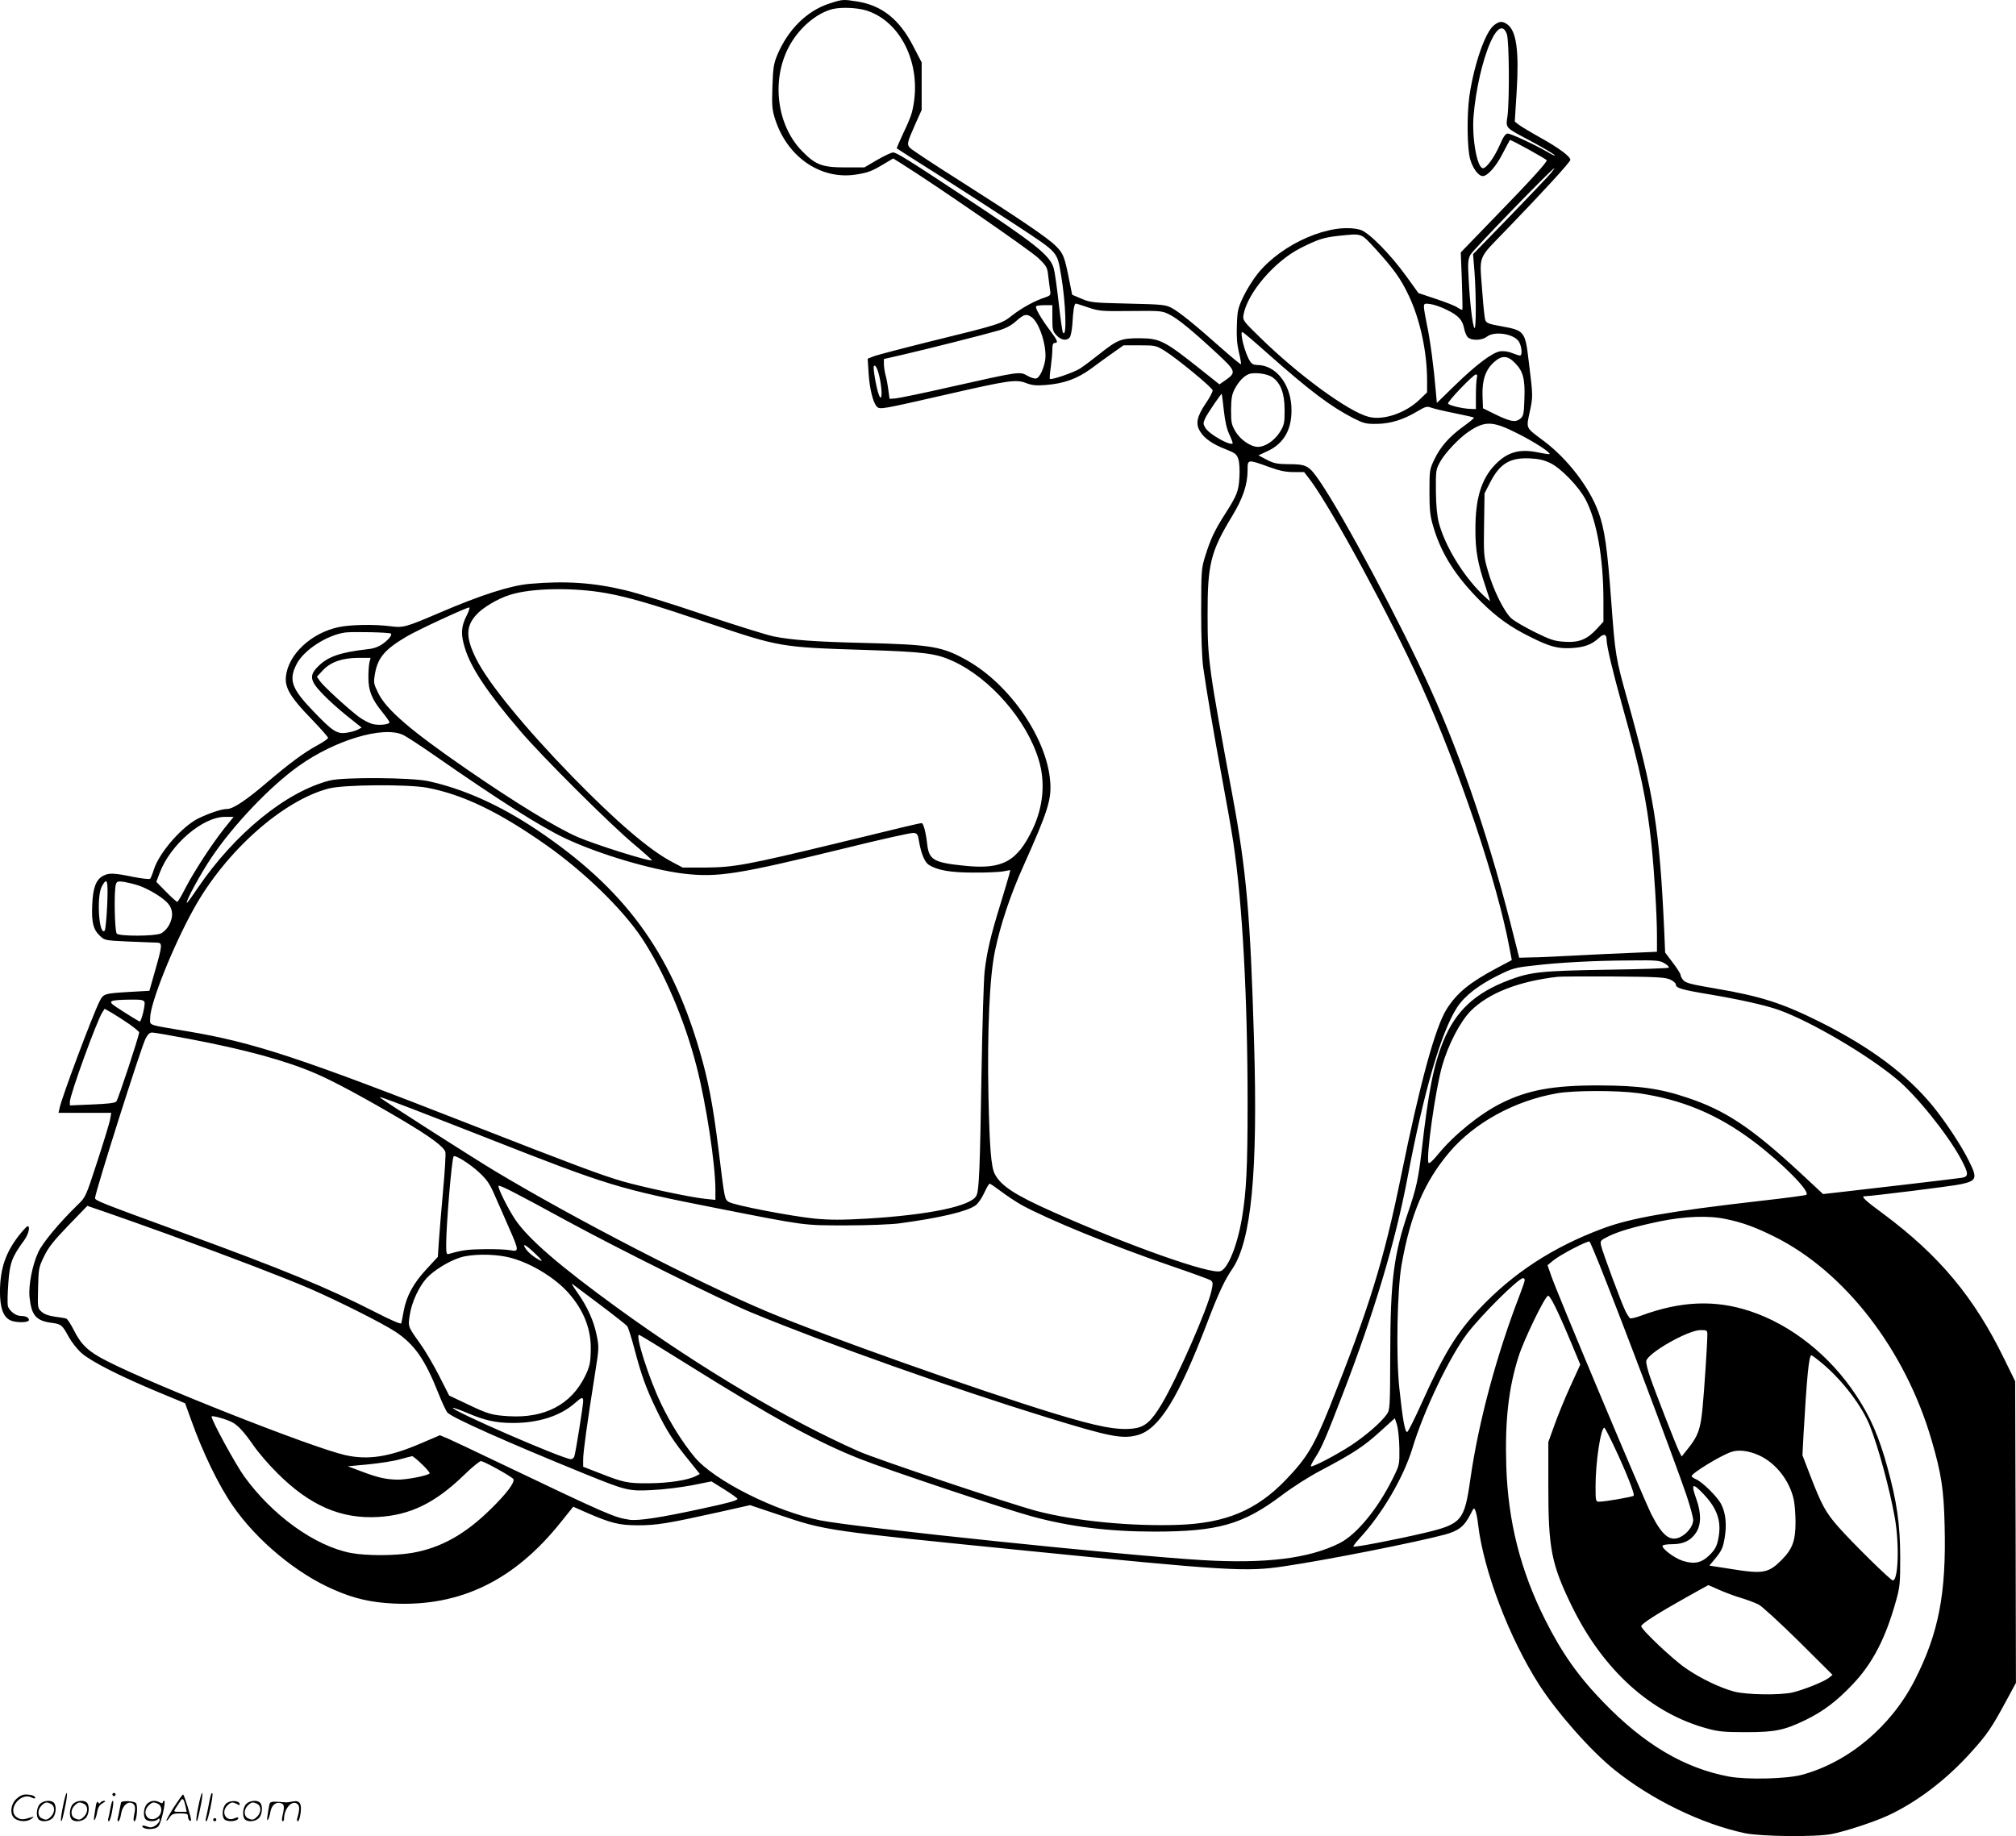 <?xml version="1.0" encoding="UTF-8"?>
<svg xmlns="http://www.w3.org/2000/svg" version="1.0" viewBox="0 0 1280.409 1166.25" preserveAspectRatio="xMidYMid meet">
  <g transform="translate(-0.621,1166.843) scale(0.1,-0.1)" fill="#000000" stroke="none">
    <path d="M5274 11646 c-143 -46 -264 -166 -332 -329 -22 -54 -26 -80 -30 -200 -4 -123 -2 -145 18 -208 78 -240 291 -385 515 -349 75 12 99 21 177 68 l57 34 53 -33 c212 -133 823 -554 869 -600 54 -52 57 -59 63 -115 4 -32 9 -73 12 -91 4 -29 2 -32 -33 -44 -63 -20 -145 -65 -207 -113 -69 -55 -80 -58 -520 -166 -181 -45 -345 -88 -364 -96 l-35 -14 6 -93 c6 -97 28 -186 52 -211 20 -20 28 -18 436 75 406 93 448 99 513 74 37 -14 63 -17 124 -12 115 9 198 39 284 101 40 30 104 76 142 103 l68 48 102 0 c98 0 104 -1 158 -34 75 -46 302 -232 306 -252 1 -8 -18 -46 -44 -83 -56 -83 -66 -130 -35 -179 27 -44 80 -81 164 -113 58 -23 67 -30 78 -61 7 -21 10 -69 7 -117 -5 -88 -16 -115 -92 -234 -62 -96 -92 -159 -123 -259 -27 -86 -27 -93 -28 -353 0 -164 5 -301 13 -360 21 -150 68 -424 121 -711 27 -145 59 -325 70 -399 58 -384 91 -987 91 -1665 0 -401 -8 -559 -36 -725 -30 -175 -89 -321 -137 -336 -65 -21 -584 163 -1062 376 -241 107 -332 166 -371 242 -23 44 -33 169 -40 498 -8 411 7 757 42 920 35 167 97 353 179 535 158 353 181 426 171 543 -22 271 -254 609 -523 763 -162 92 -226 103 -673 114 -292 7 -446 18 -560 41 -41 8 -242 71 -446 139 -203 69 -426 138 -495 154 -204 49 -382 61 -608 41 -124 -11 -308 -70 -574 -184 -217 -93 -230 -96 -314 -85 -102 13 -250 10 -326 -6 -175 -37 -321 -174 -335 -315 -7 -71 30 -132 159 -265 60 -62 109 -118 109 -123 0 -6 -30 -27 -67 -47 -87 -47 -179 -116 -318 -234 -133 -114 -218 -171 -256 -171 -34 0 -104 -23 -177 -57 -105 -49 -252 -216 -288 -326 -9 -29 -20 -56 -24 -60 -4 -5 -54 1 -110 12 -122 25 -152 26 -189 6 -45 -23 -65 -77 -69 -184 -5 -111 6 -156 48 -196 31 -30 32 -30 183 -37 84 -3 164 -7 180 -7 36 -1 35 -14 -11 -176 l-37 -130 -125 -7 c-163 -10 -166 -11 -191 -59 -44 -87 -238 -604 -254 -677 l-7 -32 167 0 168 0 -7 -39 c-3 -22 -40 -142 -81 -268 -74 -227 -74 -228 -126 -278 -116 -113 -223 -241 -250 -301 -38 -83 -63 -212 -55 -286 12 -114 41 -149 140 -162 61 -8 68 -14 108 -88 18 -33 54 -79 82 -104 61 -54 249 -149 485 -247 l173 -72 38 -105 c72 -203 174 -415 264 -545 153 -222 408 -434 647 -536 126 -55 232 -79 375 -86 425 -20 769 148 1064 519 l77 96 79 -35 c160 -70 213 -83 333 -83 119 0 191 12 515 84 l196 44 188 -63 c293 -99 294 -99 1542 -224 1309 -131 1420 -138 1665 -101 272 40 835 152 1018 201 88 24 123 52 162 128 23 45 23 46 33 21 5 -14 13 -52 16 -85 35 -294 197 -720 388 -1018 115 -178 325 -417 478 -540 234 -189 557 -346 830 -403 104 -21 447 -25 550 -5 87 17 267 76 354 116 184 84 379 232 536 409 95 105 127 152 214 313 l66 122 -2 958 -3 958 -71 145 c-190 389 -410 653 -766 918 -116 85 -144 112 -120 112 41 0 554 64 610 76 103 22 109 37 54 147 -48 98 -148 249 -230 350 -164 200 -395 373 -710 531 -244 122 -379 166 -673 216 -150 25 -187 35 -201 52 -10 11 -18 26 -18 34 0 7 -22 42 -49 77 l-49 65 -6 143 c-30 647 -64 856 -234 1464 -74 264 -77 281 -102 620 -25 341 -42 462 -81 569 -57 158 -196 339 -346 452 -119 89 -114 77 -91 186 21 97 21 101 -6 318 -23 194 -26 199 -174 226 -80 14 -95 20 -102 39 -5 13 -13 91 -19 175 -18 250 -37 202 165 412 226 234 394 418 394 431 0 21 -72 75 -187 139 -66 37 -131 76 -143 86 l-23 18 12 190 c16 262 -2 387 -60 428 -31 22 -51 20 -84 -6 -56 -44 -126 -247 -156 -448 -17 -121 -15 -335 5 -404 17 -59 53 -106 80 -106 30 0 85 62 126 143 24 45 44 84 46 86 4 5 234 -122 234 -129 0 -14 -101 -126 -314 -345 l-232 -240 7 -180 c3 -99 5 -182 3 -184 -2 -2 -16 4 -31 14 -15 11 -77 35 -138 55 l-110 37 -75 104 c-102 142 -242 284 -295 298 -181 49 -494 -85 -650 -278 -30 -37 -71 -103 -92 -147 -34 -72 -38 -88 -41 -181 -3 -74 1 -122 13 -173 10 -39 15 -73 13 -75 -2 -3 -60 45 -129 106 -164 146 -262 225 -312 252 -39 20 -59 22 -277 27 -223 5 -238 7 -295 31 l-59 25 -18 89 c-30 153 -38 173 -85 220 -52 53 -239 179 -623 423 -157 99 -294 190 -304 201 -21 23 -19 32 35 154 l39 87 0 151 0 151 -52 100 c-88 173 -200 262 -358 287 -87 14 -94 14 -176 -13z m234 -44 c230 -72 362 -364 290 -647 -5 -22 -30 -82 -55 -133 -24 -52 -43 -95 -41 -96 2 -2 122 -79 268 -171 146 -93 370 -238 498 -322 262 -173 251 -161 277 -310 31 -180 38 -409 12 -366 -4 6 -16 91 -27 189 -11 99 -25 196 -31 217 -22 82 -116 157 -574 459 -354 234 -425 278 -447 278 -10 0 -55 -21 -100 -47 l-82 -48 -121 0 c-147 0 -189 16 -275 104 -160 164 -196 448 -84 661 62 118 174 215 279 241 56 13 153 9 213 -9z m4069 -152 c14 -41 17 -407 4 -515 -11 -84 -22 -72 154 -166 72 -39 137 -77 145 -86 8 -8 -10 -1 -40 17 -84 49 -237 120 -258 120 -14 0 -28 -20 -51 -74 -34 -77 -84 -146 -106 -146 -37 0 -71 190 -60 330 14 170 57 357 108 472 42 94 82 113 104 48z m283 -877 c-12 -16 -129 -138 -260 -274 l-238 -245 9 -110 c11 -150 11 -370 0 -359 -12 13 -29 157 -37 311 -6 103 -4 124 11 154 14 28 520 550 533 550 2 0 -6 -12 -18 -27z m-1118 -485 c118 -130 161 -190 212 -298 72 -152 116 -357 116 -539 l0 -75 -48 -46 c-89 -86 -232 -134 -324 -109 -130 34 -449 268 -691 506 -106 103 -108 107 -103 142 24 137 196 339 361 423 111 56 148 68 239 78 157 16 142 21 238 -82z m-1823 -373 c69 -23 84 -24 270 -22 186 2 198 1 242 -21 54 -26 148 -103 302 -246 122 -113 126 -123 60 -170 l-42 -29 -113 90 c-237 189 -264 202 -396 203 -114 0 -138 -9 -250 -98 -48 -38 -105 -81 -127 -95 -40 -25 -182 -74 -191 -65 -2 3 0 36 6 74 5 38 10 88 10 112 0 31 4 42 15 42 24 0 18 16 -28 77 -57 75 -99 148 -90 156 3 4 28 7 55 7 l48 0 0 -82 c0 -75 2 -84 27 -110 29 -31 64 -36 83 -13 7 8 14 45 17 82 5 92 12 133 22 133 4 0 40 -11 80 -25z m2277 -15 c72 -35 99 -64 109 -117 4 -21 14 -46 22 -55 22 -25 91 -23 123 2 46 36 163 20 200 -27 20 -26 28 -93 10 -93 -5 0 -28 7 -50 16 -25 10 -54 14 -76 11 -50 -8 -151 -84 -286 -215 l-116 -113 -7 78 c-12 145 -36 328 -56 418 -10 49 -19 100 -19 113 0 23 3 24 41 19 23 -3 70 -19 105 -37z m-2638 -46 c51 -35 100 -193 86 -275 -9 -54 -35 -108 -55 -114 -10 -4 -36 4 -58 17 -48 28 -50 27 -487 -71 -170 -39 -327 -71 -349 -73 l-39 -3 -8 58 c-4 32 -12 75 -18 95 -5 20 -10 51 -10 69 l0 31 118 27 c145 33 524 129 613 155 46 14 80 32 110 60 49 43 64 47 97 24z m1504 -235 c261 -231 394 -332 540 -407 66 -33 80 -37 148 -36 87 1 168 26 257 79 54 32 63 34 89 24 16 -6 83 -22 148 -35 66 -13 121 -26 124 -28 2 -3 -28 -28 -67 -56 -91 -66 -146 -129 -185 -210 -30 -63 -31 -69 -31 -205 0 -116 4 -154 24 -220 50 -173 143 -319 305 -480 98 -97 185 -160 311 -222 125 -63 176 -76 264 -71 80 5 127 22 173 65 29 28 48 24 48 -10 0 -42 39 -203 99 -419 117 -417 155 -595 186 -883 18 -172 35 -450 35 -583 l0 -99 -157 -7 c-87 -3 -250 -11 -363 -17 -113 -6 -239 -12 -280 -12 l-75 -2 -29 115 c-149 601 -330 1140 -535 1593 -189 418 -549 1093 -703 1319 -69 100 -82 108 -202 108 -68 1 -89 5 -134 28 l-53 28 62 29 c106 51 155 146 147 284 -9 147 -103 261 -217 261 -21 0 -35 7 -45 23 -33 49 -69 193 -48 186 6 -2 80 -65 164 -140z m1569 -59 c50 -52 62 -101 57 -229 -3 -94 -6 -105 -27 -123 -31 -24 -62 -18 -161 30 l-75 37 -3 82 c-3 98 20 165 75 213 49 43 86 41 134 -10z m-4031 -130 c11 -74 4 -112 -12 -69 -16 42 -38 170 -32 181 12 19 33 -37 44 -112z m2488 42 c53 -38 77 -103 77 -208 0 -83 -2 -94 -30 -140 -34 -54 -93 -94 -139 -94 -46 0 -112 45 -143 98 -25 42 -28 56 -28 137 1 73 5 98 23 132 24 46 55 80 87 94 34 15 119 5 153 -19z m1298 -4 c-3 -13 -6 -62 -6 -110 l0 -88 -32 1 c-51 1 -141 23 -145 34 -4 13 161 185 177 185 8 0 10 -8 6 -22z m-1607 -206 c8 -72 19 -120 36 -155 13 -28 22 -53 20 -55 -17 -17 -153 61 -174 100 -14 24 -14 30 1 62 15 31 101 157 104 153 1 -1 7 -49 13 -105z m1866 -147 c104 -52 212 -122 203 -131 -3 -2 -36 3 -75 11 -116 24 -193 2 -270 -77 -88 -91 -126 -214 -126 -408 -1 -136 14 -219 64 -367 16 -48 29 -89 29 -92 0 -3 -23 17 -51 44 -123 121 -236 307 -275 455 -11 45 -17 107 -18 200 -1 130 0 137 28 187 31 55 117 147 179 189 105 71 154 69 312 -11z m208 -188 c69 -34 180 -149 224 -232 71 -135 113 -370 113 -643 l0 -132 -41 -45 c-62 -68 -114 -89 -205 -83 -65 4 -89 12 -187 60 -63 31 -130 70 -151 88 -46 41 -116 181 -151 307 -25 87 -26 101 -23 290 l3 198 37 72 c61 117 124 155 249 150 59 -3 90 -10 132 -30z m-1783 -26 c63 -23 103 -31 152 -31 l67 0 40 -52 c136 -183 514 -880 700 -1293 246 -545 488 -1265 564 -1677 l15 -78 -96 -51 c-171 -91 -252 -157 -317 -259 -73 -115 -170 -470 -291 -1065 -109 -534 -202 -835 -453 -1464 -102 -253 -144 -322 -280 -464 -184 -191 -380 -273 -676 -284 -302 -11 -662 24 -905 88 -166 44 -1018 329 -1130 379 -450 199 -1006 529 -1530 909 -369 268 -566 438 -650 561 -46 68 -116 208 -107 216 7 7 109 -45 422 -216 345 -188 992 -509 1185 -589 484 -200 1270 -479 1873 -665 406 -125 483 -140 582 -112 135 40 257 237 439 714 70 184 111 271 158 339 122 179 164 616 139 1448 -24 808 -48 1078 -137 1560 -151 812 -158 863 -158 1145 -1 325 19 405 157 632 68 113 97 199 97 291 0 69 -1 69 140 18z m-4214 -800 c148 -27 290 -69 646 -189 456 -154 460 -155 1004 -172 367 -12 444 -21 551 -70 238 -108 472 -377 547 -630 43 -141 28 -298 -40 -440 -98 -204 -191 -255 -428 -231 -200 20 -230 37 -241 139 -9 76 -24 132 -35 132 -13 0 -118 -25 -548 -130 -555 -134 -645 -151 -823 -152 l-147 0 -68 36 c-143 75 -353 255 -632 541 -301 309 -537 597 -612 750 -66 133 -66 203 0 277 39 45 137 104 215 128 136 44 406 48 611 11z m-888 -147 c-34 -68 -36 -117 -8 -205 38 -124 144 -282 351 -524 139 -163 566 -588 717 -715 67 -56 121 -105 119 -106 -10 -11 -361 100 -470 147 -138 60 -398 219 -707 432 -354 244 -509 377 -561 482 -30 62 -31 66 -21 125 18 102 64 155 202 236 69 41 378 184 396 184 6 0 -2 -25 -18 -56z m-479 -110 c9 -8 -12 -36 -49 -63 -29 -21 -58 -32 -98 -36 -175 -20 -253 -47 -315 -109 -58 -57 -53 -91 26 -173 34 -36 104 -100 156 -141 l94 -75 -26 -14 c-15 -7 -46 -16 -71 -19 -60 -9 -89 11 -208 135 -140 145 -160 200 -108 301 45 89 193 185 309 201 51 6 281 1 290 -7z m-136 -181 c-4 -16 -7 -59 -7 -98 0 -84 22 -138 88 -219 25 -31 46 -61 46 -65 0 -15 -69 -22 -109 -11 -22 6 -62 27 -88 47 -70 53 -220 191 -244 224 l-20 29 38 41 c50 53 122 78 226 79 l77 0 -7 -27z m212 -462 c22 -10 109 -67 194 -126 421 -293 678 -456 836 -531 214 -101 547 -200 755 -225 215 -25 341 -5 1021 161 226 56 423 100 438 98 23 -3 27 -9 34 -53 13 -77 36 -132 61 -149 54 -35 138 -50 281 -50 77 -1 162 3 189 7 l49 9 -7 -29 c-4 -15 -29 -100 -56 -188 -62 -200 -86 -304 -100 -425 -6 -52 -15 -345 -20 -650 -10 -607 -15 -739 -32 -775 -30 -67 -298 -123 -696 -147 -158 -9 -233 -9 -330 0 -150 15 -515 85 -547 106 -27 18 -26 13 -65 331 -36 288 -65 441 -121 631 -184 630 -480 1031 -1034 1402 -233 156 -467 261 -690 309 -105 23 -539 26 -624 4 -278 -71 -603 -336 -839 -683 -36 -54 -67 -96 -69 -94 -9 8 89 188 156 287 138 206 373 453 553 581 230 165 537 257 663 199z m154 -336 c227 -43 457 -154 753 -362 244 -171 487 -408 610 -592 143 -217 273 -522 349 -819 61 -238 119 -620 119 -781 l0 -64 -67 7 c-95 10 -386 72 -523 111 -135 39 -318 108 -950 355 -1106 433 -1394 528 -1820 599 -255 43 -230 34 -230 84 0 93 145 456 277 693 201 364 565 688 857 764 96 25 500 28 625 5z m-1291 -262 c-80 -102 -186 -265 -244 -375 -24 -48 -48 -88 -52 -88 -4 0 -36 28 -70 63 l-63 64 21 56 c68 181 273 357 416 357 l54 0 -62 -77z m-741 -485 c-4 -84 -11 -156 -16 -161 -36 -36 -53 217 -18 281 34 63 41 42 34 -120z m199 126 c65 -22 157 -78 188 -115 32 -38 34 -87 4 -140 -12 -21 -34 -43 -51 -50 -42 -18 -262 -18 -279 -1 -14 14 -19 281 -5 316 6 16 14 18 51 13 23 -4 65 -14 92 -23z m9693 -495 c18 -11 30 -23 26 -27 -3 -4 -181 -10 -393 -13 -416 -7 -484 -14 -619 -65 -217 -81 -341 -196 -420 -389 -62 -154 -94 -314 -138 -700 -20 -171 -34 -237 -85 -385 -92 -271 -113 -435 -114 -895 -1 -351 -2 -361 -22 -390 -38 -53 -129 -132 -225 -196 -95 -62 -249 -143 -257 -134 -3 2 9 26 26 52 42 65 69 127 177 408 198 513 334 967 410 1370 105 554 214 927 315 1084 48 74 137 143 267 207 83 41 103 47 215 59 165 20 393 32 618 33 170 2 188 0 219 -19z m34 -102 c20 -9 37 -23 37 -32 0 -22 35 -33 204 -61 197 -33 364 -70 451 -101 203 -73 561 -283 749 -440 122 -101 321 -348 405 -503 52 -97 53 -116 4 -123 -39 -6 -558 -67 -763 -90 l-115 -13 -145 135 c-308 285 -474 396 -714 476 -177 60 -309 78 -561 79 -295 1 -457 -29 -628 -115 -134 -68 -296 -199 -396 -321 -36 -44 -58 -64 -62 -55 -17 31 44 466 87 616 38 134 115 282 182 349 113 113 305 188 552 216 19 2 179 3 355 2 268 -2 326 -5 358 -19z m-9689 -144 c6 -16 -20 -123 -30 -123 -5 0 -86 50 -151 93 -56 37 -43 44 88 46 72 1 88 -2 93 -16z m-96 -140 c34 -24 62 -48 62 -52 0 -22 -134 -428 -145 -439 -9 -10 -55 -15 -154 -19 l-141 -6 0 23 c0 44 171 514 206 568 l15 23 47 -27 c26 -15 75 -47 110 -71z m377 -93 c359 -68 619 -139 808 -221 115 -49 328 -165 551 -297 180 -107 260 -167 271 -201 3 -11 -3 -117 -14 -237 -11 -121 -23 -266 -27 -324 l-7 -105 -72 -78 c-83 -89 -128 -172 -145 -267 -7 -36 -13 -70 -15 -77 -3 -7 -66 20 -167 72 -299 153 -585 271 -1223 504 -531 194 -555 204 -555 220 0 35 292 957 321 1013 14 27 26 38 42 38 12 0 117 -18 232 -40z m9205 -345 c279 -40 504 -134 733 -306 182 -137 366 -323 335 -340 -7 -4 -137 -21 -288 -38 -584 -67 -826 -109 -1005 -176 -314 -117 -568 -282 -783 -510 -143 -151 -226 -286 -365 -596 -45 -100 -87 -184 -93 -186 -14 -5 -29 77 -50 275 -22 202 -14 628 14 787 57 321 145 527 303 714 158 187 414 328 684 375 108 19 383 19 515 1z m-7788 -99 c106 -41 333 -129 503 -196 742 -292 815 -314 1425 -434 579 -114 554 -111 830 -111 141 0 285 6 340 13 258 35 428 75 482 114 15 10 40 46 55 79 15 32 30 59 35 59 4 0 36 -22 72 -49 36 -27 93 -65 128 -85 166 -92 590 -265 948 -387 132 -45 247 -87 256 -93 14 -11 15 -19 5 -64 -24 -115 -217 -554 -316 -721 -67 -112 -107 -147 -179 -156 -101 -13 -228 11 -506 96 -487 149 -1454 492 -1820 646 -445 187 -1222 588 -1730 893 -148 89 -703 444 -729 466 -12 10 24 -2 201 -70z m429 -406 c49 -46 66 -71 100 -150 23 -52 64 -144 90 -205 62 -140 62 -148 7 -138 -24 5 -97 8 -163 7 -105 -1 -143 -6 -227 -30 -16 -5 -18 2 -18 58 0 126 35 541 47 561 8 13 103 -46 164 -103z m-1960 -398 c393 -143 711 -265 884 -339 183 -80 458 -218 542 -273 121 -80 188 -175 273 -390 23 -58 49 -114 58 -124 28 -32 383 -190 872 -389 264 -107 279 -111 430 -103 69 3 181 17 250 30 l125 25 83 -52 c45 -28 82 -55 82 -59 0 -10 -52 -25 -225 -62 -261 -57 -401 -78 -459 -71 -98 14 -139 32 -861 377 -132 64 -264 125 -292 138 l-53 22 -117 -50 c-203 -88 -339 -109 -485 -76 -211 48 -1216 445 -1512 597 -118 60 -163 102 -210 195 -19 38 -41 72 -49 75 -8 3 -40 8 -71 12 -38 5 -67 15 -84 30 -27 23 -27 24 -24 152 3 124 4 131 38 201 28 58 60 98 155 197 l120 124 128 -44 c71 -24 252 -89 402 -143z m9878 103 c106 -22 185 -51 306 -111 448 -222 833 -720 1000 -1296 61 -209 77 -312 82 -540 11 -432 -38 -684 -190 -982 -150 -294 -421 -521 -717 -601 -97 -26 -349 -32 -463 -11 -283 53 -538 204 -797 472 -160 165 -264 313 -370 524 -157 312 -236 626 -247 975 -9 290 14 495 78 697 33 105 166 380 187 386 13 4 62 -94 152 -310 l53 -127 -63 -138 c-35 -76 -80 -187 -101 -246 l-39 -108 0 -283 c0 -395 19 -492 150 -761 199 -406 503 -680 860 -776 72 -20 110 -23 245 -23 187 0 243 12 380 78 114 56 198 120 300 228 125 132 207 291 272 524 26 92 28 111 28 284 -1 209 -21 348 -81 567 -53 194 -108 321 -198 457 -167 254 -412 449 -674 536 -223 74 -441 65 -695 -29 -32 -12 -62 -19 -68 -16 -5 4 -18 23 -28 43 -25 49 -147 378 -156 419 -6 30 -4 33 42 56 64 33 170 64 333 98 157 32 308 38 419 14z m-806 -285 c144 -359 483 -1259 553 -1465 24 -71 44 -144 44 -162 0 -39 -41 -90 -87 -110 -63 -26 -110 13 -178 146 -55 110 -594 1393 -637 1517 l-23 66 35 29 c44 37 223 130 232 121 4 -4 31 -68 61 -142z m-6756 64 c34 -32 48 -50 33 -43 -39 19 -79 51 -95 76 -27 40 2 25 62 -33z m-182 -19 c133 -28 297 -124 389 -226 102 -114 150 -239 144 -378 -2 -74 -8 -96 -36 -154 -89 -181 -257 -268 -486 -254 -107 7 -127 12 -269 80 l-108 51 -65 128 c-36 70 -90 162 -120 203 -78 109 -77 107 -65 182 12 80 57 177 106 232 46 50 139 108 214 132 70 22 200 24 296 4z m6465 -148 c0 -7 -14 -48 -31 -92 -149 -386 -262 -808 -314 -1170 -38 -268 -54 -287 -295 -344 -170 -40 -442 -93 -448 -86 -3 2 15 26 39 52 143 154 279 386 336 573 71 236 234 577 347 727 89 117 326 353 356 353 6 0 10 -6 10 -13z m-5874 -155 c88 -66 166 -128 173 -136 7 -8 27 -72 46 -143 44 -168 75 -254 140 -388 63 -131 107 -200 204 -319 l72 -90 -25 -13 c-50 -26 -171 -45 -296 -46 -137 -1 -162 4 -317 65 l-103 40 0 46 c0 47 25 228 75 544 26 162 26 170 11 244 -18 92 -60 184 -123 273 -26 36 -40 61 -33 55 8 -6 87 -65 176 -132z m7034 -189 c0 -58 -20 -363 -31 -473 -13 -130 -28 -172 -89 -249 l-43 -54 -14 27 c-19 36 -154 383 -187 479 -15 43 -26 88 -24 100 7 50 265 197 345 197 40 0 43 -2 43 -27z m-6476 -192 c534 -334 822 -492 1096 -600 171 -68 925 -320 1092 -365 239 -65 487 -96 776 -96 403 0 562 45 807 229 68 52 178 122 255 162 202 107 266 149 370 243 l95 86 14 -42 c7 -24 14 -91 15 -149 1 -105 1 -105 -42 -192 -95 -192 -229 -355 -337 -410 -194 -98 -470 -132 -875 -108 -476 28 -2198 207 -2422 252 -286 57 -676 253 -800 402 -76 92 -152 212 -213 339 -77 160 -166 438 -140 438 4 0 143 -85 309 -189z m7211 3 c127 -108 248 -268 298 -394 56 -143 126 -404 158 -584 29 -166 22 -396 -13 -396 -14 0 -256 238 -346 340 -81 92 -106 138 -180 330 l-48 125 7 135 c21 364 34 500 50 500 4 0 37 -25 74 -56z m-7875 -237 c0 -25 -47 -322 -56 -349 -3 -10 -13 -18 -21 -18 -50 0 -765 311 -750 326 2 2 42 -12 88 -31 113 -49 186 -65 294 -65 160 0 298 44 390 124 47 42 55 43 55 13z m-2230 -132 c38 -20 75 -60 137 -149 31 -45 99 -124 152 -176 207 -206 404 -291 640 -277 203 12 360 88 543 265 53 52 103 92 110 90 32 -8 200 -102 205 -115 9 -22 -44 -92 -143 -189 -163 -161 -317 -247 -499 -279 -111 -19 -291 -19 -389 -1 -230 44 -500 239 -679 487 -57 80 -207 355 -207 380 0 9 92 -16 130 -36z m8776 -150 c74 -156 135 -308 126 -317 -8 -8 -182 -38 -219 -38 -22 0 -23 3 -23 99 0 153 33 371 56 371 3 0 30 -52 60 -115z m921 -60 c107 -48 196 -161 222 -283 6 -29 11 -92 11 -141 0 -120 -19 -171 -89 -242 -82 -82 -118 -89 -310 -58 l-148 23 43 52 c35 44 44 64 54 124 14 85 7 157 -22 214 -24 47 -117 139 -159 158 -16 7 -29 16 -29 20 0 18 175 126 249 153 46 17 111 10 178 -20z m-8492 -56 c30 -28 52 -55 50 -59 -9 -14 -141 -40 -202 -40 -75 1 -128 13 -233 53 l-85 32 130 12 c72 7 162 21 200 32 39 10 74 20 78 20 5 1 33 -22 62 -50z m8142 -192 c88 -93 115 -176 92 -285 -9 -45 -20 -66 -53 -99 -52 -52 -98 -62 -171 -39 -53 16 -139 81 -129 97 3 5 30 9 61 9 71 0 118 23 151 73 33 50 34 123 3 211 -37 103 -27 110 46 33z m98 -607 c37 -16 99 -40 138 -51 40 -12 90 -31 112 -42 22 -11 135 -115 255 -233 l215 -214 -25 -20 c-29 -23 -156 -74 -226 -91 -77 -19 -297 -16 -374 5 -90 24 -215 84 -307 148 -80 54 -283 246 -283 267 0 15 100 79 280 180 80 45 146 81 146 81 1 0 32 -13 69 -30z M128 3823 c-86 -110 -121 -212 -122 -358 0 -102 20 -160 64 -182 35 -18 120 -17 120 1 0 16 -21 26 -54 26 -30 0 -72 33 -80 63 -3 13 -2 78 3 144 9 130 22 166 102 275 27 39 39 88 20 88 -4 0 -28 -26 -53 -57z M406 194 c-10 -47 -15 -88 -12 -91 5 -6 9 7 30 110 7 37 10 67 6 67 -4 0 -15 -39 -24 -86z M720 270 c0 -5 5 -10 10 -10 6 0 10 5 10 10 0 6 -4 10 -10 10 -5 0 -10 -4 -10 -10z M1266 194 c-10 -47 -15 -88 -12 -91 5 -6 9 7 30 110 7 37 10 67 6 67 -4 0 -15 -39 -24 -86z M1346 269 c-3 -8 -10 -41 -16 -74 -6 -33 -14 -68 -16 -77 -3 -10 -1 -18 3 -18 10 0 46 171 38 178 -2 3 -7 -1 -9 -9z M109 241 c-38 -38 -41 -101 -7 -125 29 -20 79 -20 104 0 18 14 18 15 1 10 -53 -17 -69 -17 -92 -2 -69 45 21 166 94 126 12 -6 21 -7 21 -1 0 12 -25 21 -62 21 -19 0 -39 -10 -59 -29z M1110 189 c-28 -45 -49 -83 -47 -85 2 -3 12 7 21 21 14 21 24 25 66 25 43 0 50 -3 50 -19 0 -11 5 -23 10 -26 6 -3 10 -3 10 1 0 20 -44 164 -51 164 -4 0 -30 -37 -59 -81z m75 4 l7 -33 -42 0 c-42 0 -42 0 -28 23 8 12 21 32 29 44 15 25 22 18 34 -34z M260 210 c-22 -22 -27 -79 -8 -98 19 -19 66 -14 88 8 22 22 27 79 8 98 -19 19 -66 14 -88 -8z m71 0 c25 -14 25 -54 -1 -80 -23 -23 -33 -24 -61 -10 -25 14 -25 54 1 80 23 23 33 24 61 10z M470 210 c-22 -22 -27 -79 -8 -98 19 -19 66 -14 88 8 22 22 27 79 8 98 -19 19 -66 14 -88 -8z m71 0 c25 -14 25 -54 -1 -80 -23 -23 -33 -24 -61 -10 -25 14 -25 54 1 80 23 23 33 24 61 10z M616 204 c-3 -16 -8 -47 -11 -69 -8 -51 10 -26 19 27 5 27 15 42 34 53 18 10 22 14 10 15 -9 0 -20 -5 -24 -11 -5 -8 -9 -8 -14 1 -5 8 -10 3 -14 -16z M717 223 c-2 -4 -7 -26 -11 -48 -4 -22 -9 -48 -12 -57 -3 -10 -1 -18 4 -18 4 0 14 28 20 62 11 58 10 81 -1 61z M775 220 c-1 -3 -5 -23 -9 -45 -4 -22 -9 -48 -12 -57 -3 -10 -1 -18 4 -18 5 0 13 20 17 45 7 53 44 87 74 68 17 -11 19 -28 8 -80 -4 -18 -3 -33 2 -33 16 0 24 99 11 115 -12 14 -87 18 -95 5z M940 210 c-22 -22 -27 -79 -8 -98 15 -15 61 -15 76 0 9 9 12 8 12 -5 0 -9 -12 -24 -26 -34 -21 -13 -32 -15 -55 -6 -16 6 -29 8 -29 3 0 -24 81 -27 102 -2 18 19 50 162 37 162 -5 0 -9 -5 -9 -10 0 -7 -6 -7 -19 0 -30 16 -59 12 -81 -10z m71 0 c29 -16 25 -65 -6 -86 -56 -37 -103 28 -55 76 23 23 33 24 61 10z M1441 211 c-23 -23 -28 -80 -9 -99 19 -19 88 -13 88 9 0 5 -11 4 -24 -2 -54 -25 -89 38 -46 81 23 23 33 24 62 9 16 -9 19 -8 16 3 -8 22 -64 22 -87 -1z M1570 210 c-22 -22 -27 -79 -8 -98 19 -19 66 -14 88 8 22 22 27 79 8 98 -19 19 -66 14 -88 -8z m71 0 c25 -14 25 -54 -1 -80 -23 -23 -33 -24 -61 -10 -25 14 -25 54 1 80 23 23 33 24 61 10z M1716 201 c-3 -14 -8 -44 -11 -66 -8 -51 10 -26 19 27 8 41 35 63 66 53 22 -7 24 -21 11 -77 -5 -22 -5 -38 0 -38 5 0 9 6 9 13 0 68 51 125 85 97 15 -13 15 -35 -1 -92 -3 -10 -1 -18 4 -18 6 0 13 23 17 50 9 63 -5 84 -49 76 -17 -4 -35 -6 -41 -6 -101 8 -104 7 -109 -19z M1360 110 c0 -5 5 -10 10 -10 6 0 10 5 10 10 0 6 -4 10 -10 10 -5 0 -10 -4 -10 -10z"></path>
  </g>
</svg>
